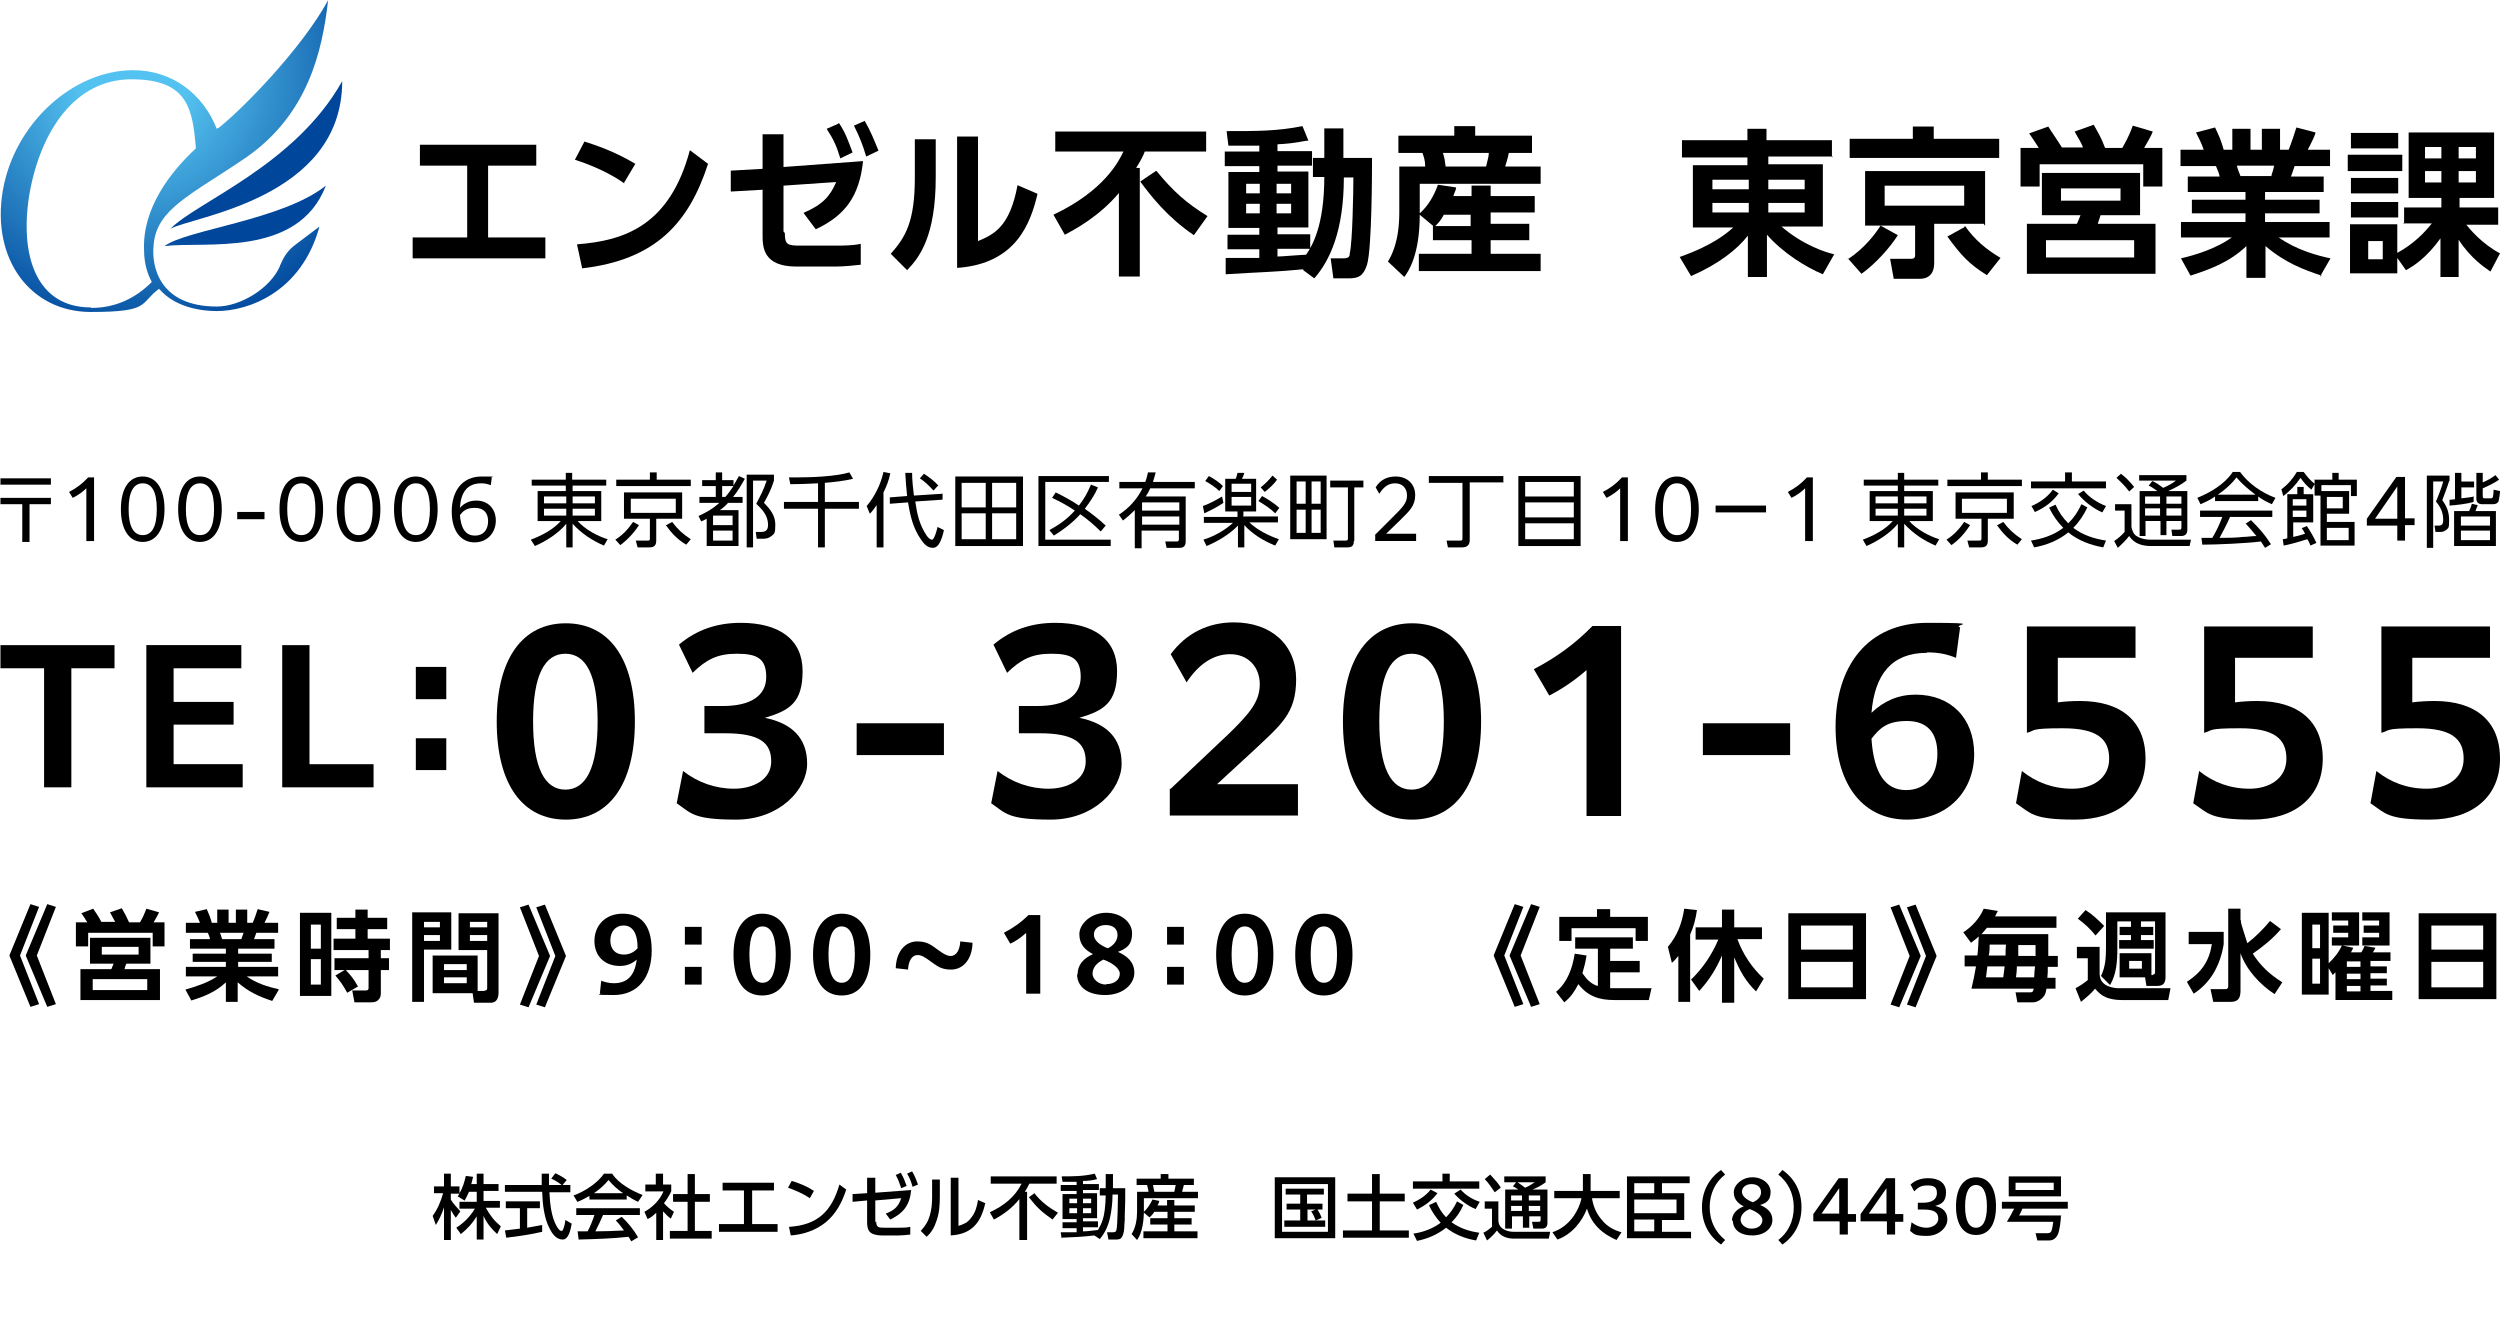<?xml version="1.0" encoding="UTF-8"?>
<svg xmlns="http://www.w3.org/2000/svg" width="194.1mm" height="103.1mm" xmlns:xlink="http://www.w3.org/1999/xlink" version="1.1" viewBox="0 0 550.1 292.1">
  <defs>
    <style>
      .cls-1 {
        fill: url(#_名称未設定グラデーション_3);
      }

      .cls-2 {
        fill: url(#_名称未設定グラデーション_2);
      }

      .cls-3 {
        fill: url(#_名称未設定グラデーション);
      }
    </style>
    <radialGradient id="_名称未設定グラデーション" data-name="名称未設定グラデーション" cx="29.5" cy="733.8" fx="29.5" fy="733.8" r="58.5" gradientTransform="translate(0 -716.9)" gradientUnits="userSpaceOnUse">
      <stop offset=".2" stop-color="#54c2f0"/>
      <stop offset=".5" stop-color="#3493cf"/>
      <stop offset="1" stop-color="#00469b"/>
    </radialGradient>
    <radialGradient id="_名称未設定グラデーション_2" data-name="名称未設定グラデーション 2" cx="29.5" cy="17.8" fx="29.5" fy="17.8" r="58.5" gradientTransform="translate(0 125.9) scale(1 -1)" gradientUnits="userSpaceOnUse">
      <stop offset=".2" stop-color="#54c2f0"/>
      <stop offset=".5" stop-color="#3493cf"/>
      <stop offset="1" stop-color="#00469b"/>
    </radialGradient>
    <radialGradient id="_名称未設定グラデーション_3" data-name="名称未設定グラデーション 3" cx="29.5" cy="17.8" fx="29.5" fy="17.8" r="58.5" gradientTransform="translate(0 125.9) scale(1 -1)" gradientUnits="userSpaceOnUse">
      <stop offset=".2" stop-color="#54c2f0"/>
      <stop offset=".5" stop-color="#3493cf"/>
      <stop offset="1" stop-color="#00469b"/>
    </radialGradient>
  </defs>
  <!-- Generator: Adobe Illustrator 28.7.9, SVG Export Plug-In . SVG Version: 1.2.0 Build 218)  -->
  <g>
    <g id="_レイヤー_1" data-name="レイヤー_1">
      <g>
        <path d="M11.2,105.2v1.4H.1v-1.4h11.1ZM11.2,109.5v1.4h-4.7v8.3h-1.6v-8.3H.1v-1.4s11.1,0,11.1,0Z"/>
        <path d="M19.1,107.3c-.9.9-1.9,1.6-3.1,2.2l-.8-1.3c1.7-.9,2.9-1.8,4.2-3.2h1.3v14h-1.7v-11.7Z"/>
        <path d="M26.6,112c0-4.7,1.9-7.2,4.8-7.2s4.8,2.6,4.8,7.2-1.9,7.2-4.8,7.2-4.8-2.6-4.8-7.2ZM34.5,112c0-3.9-1.1-5.7-3.1-5.7s-3.1,1.9-3.1,5.7,1.1,5.7,3.1,5.7,3.1-1.8,3.1-5.7Z"/>
        <path d="M39.2,112c0-4.7,1.9-7.2,4.8-7.2s4.8,2.6,4.8,7.2-1.9,7.2-4.8,7.2-4.8-2.6-4.8-7.2ZM47.1,112c0-3.9-1.1-5.7-3.1-5.7s-3.1,1.9-3.1,5.7,1.1,5.7,3.1,5.7,3.1-1.8,3.1-5.7Z"/>
        <path d="M52.2,112.6h6v1.6h-6v-1.6Z"/>
        <path d="M61.5,112c0-4.7,1.9-7.2,4.8-7.2s4.8,2.6,4.8,7.2-1.9,7.2-4.8,7.2-4.8-2.6-4.8-7.2ZM69.4,112c0-3.9-1.1-5.7-3.1-5.7s-3.1,1.9-3.1,5.7,1.1,5.7,3.1,5.7,3.1-1.8,3.1-5.7Z"/>
        <path d="M74.1,112c0-4.7,1.9-7.2,4.8-7.2s4.8,2.6,4.8,7.2-1.9,7.2-4.8,7.2-4.8-2.6-4.8-7.2ZM82,112c0-3.9-1.1-5.7-3.1-5.7s-3.1,1.9-3.1,5.7,1.1,5.7,3.1,5.7,3.1-1.8,3.1-5.7Z"/>
        <path d="M86.7,112c0-4.7,1.9-7.2,4.8-7.2s4.8,2.6,4.8,7.2-1.9,7.2-4.8,7.2-4.8-2.6-4.8-7.2ZM94.6,112c0-3.9-1.1-5.7-3.1-5.7s-3.1,1.9-3.1,5.7,1.1,5.7,3.1,5.7,3.1-1.8,3.1-5.7Z"/>
        <path d="M105.9,106.3c-3.1,0-4.5,2-4.7,5.4,1-1.1,2.2-1.6,3.6-1.6,2.6,0,4.3,1.8,4.3,4.4s-1.8,4.8-4.7,4.8-5-2.4-5-6.8,2.2-7.7,6.6-7.7,1.6.1,2.2.3l-.2,1.6c-.6-.2-1.2-.4-2-.4h0s0,0,0,0ZM101.2,113.2c.2,3.1,1.3,4.6,3.3,4.6s2.9-1.4,2.9-3.2-1-2.9-2.9-2.9-2.6.7-3.3,1.6h0Z"/>
        <path d="M133.5,106.8h-7.5v1.2h6.3v6.6h-5.2c1.6,1.8,4.3,3.3,6.6,4l-.8,1.4c-2.6-1.1-5-2.7-6.9-4.8v5.2h-1.4v-5.2c-1.7,2.1-4.4,3.8-6.9,4.9l-.9-1.4c2.4-.9,4.9-2.2,6.6-4.1h-5.1v-6.6h6.2v-1.2h-7.5v-1.3h7.5v-1.5h1.4v1.5h7.5v1.3h0s0,0,0,0ZM119.7,110.7h4.9v-1.5h-4.9v1.5ZM119.7,113.4h4.9v-1.5h-4.9v1.5ZM126,109.2v1.5h4.9v-1.5h-4.9ZM126,111.9v1.5h4.9v-1.5h-4.9Z"/>
        <path d="M136.5,119.9l-1.1-1.2c1.6-1,2.8-2.3,3.9-3.9l1.3.7c-1.1,1.7-2.5,3.2-4.1,4.4h0ZM152,106.9h-16.4v-1.4h7.4v-1.6h1.5v1.6h7.5v1.4ZM150.1,114.1h-5.7v4.8c0,1-.4,1.5-1.5,1.5h-2.6l-.4-1.5h2.5c.5,0,.6,0,.6-.5v-4.3h-5.7v-5.8h12.8v5.8h0ZM138.8,109.7v3.1h9.9v-3.1h-9.9ZM146.6,115.5l1.3-.7c1.2,1.6,2.4,2.7,4.1,3.8l-1,1.2c-1.9-1.1-3.2-2.5-4.5-4.3Z"/>
        <path d="M162.6,104.7l1.3.6c-.8,1.4-1.6,2.8-2.6,4h2.1v1.3h-3.2c-.6.7-1.1,1.1-1.8,1.6h4.1v7.9h-7v-6c-.4.2-.8.4-1.2.6l-.6-1.2c1.9-.9,3-1.5,4.6-2.9h-4.4v-1.3h3.6v-2.4h-3v-1.3h3v-1.7h1.4v1.7h2.5v1.2c.4-.7.8-1.4,1.2-2.1ZM156.9,113.4v2.1h4.3v-2.1h-4.3ZM156.9,116.7v2.2h4.3v-2.2h-4.3ZM158.9,106.9v2.4h.7c.8-.9,1.1-1.4,1.8-2.4h-2.5,0ZM170.3,105.7c-.5,1.7-1.3,3.3-2.2,4.9,1.4,1.4,2.5,2.8,2.5,4.8s-.2,2-1,2.6c-.5.4-1.1.5-1.8.5h-1.3l-.2-1.5h1.2c1.1,0,1.5-.5,1.5-1.6,0-2-1.3-3.4-2.6-4.6,1-1.9,1.6-3,2.3-5.1h-3v14.7h-1.4v-16h6s0,1.3,0,1.3Z"/>
        <path d="M181.5,110.4h7.5v1.5h-7.5v8.5h-1.5v-8.5h-7.5v-1.5h7.5v-4.1c-2,.1-4.1.2-6.1.2l-.3-1.5c.6,0,1.1,0,1.7,0,3.3,0,8.6-.2,11.6-1.1l.8,1.4c-2,.5-4.1.7-6.2.9,0,0,0,4.2,0,4.2h0Z"/>
        <path d="M194.4,120.4h-1.5v-9.3c-.5.7-.9,1.3-1.5,1.9l-.7-1.7c1.8-2.1,3.1-4.8,3.7-7.5l1.5.3c-.3,1.5-.8,2.8-1.5,4.2,0,0,0,12,0,12h0ZM207.4,108.5v1.4c0,0-6,.4-6,.4.4,2.8.9,5.1,2.5,7.5.3.4.7.9,1.2.9s1.1-2.3,1.2-2.8l1.4.7c-.2,1-.6,2.4-1.2,3.2-.3.4-.7.7-1.2.7-1.3,0-2-.9-2.7-1.9-1.7-2.5-2.3-5.1-2.8-8.1l-4,.3v-1.4c-.1,0,3.8-.3,3.8-.3-.2-1.7-.3-3.4-.4-5.1h1.5c0,1.7.2,3.3.4,5l6.2-.4h0s0,0,0,0ZM206.4,106.8l-1,1.1c-.9-1-1.9-2-3-2.7l.9-1c1.1.7,2.3,1.6,3.2,2.6h0Z"/>
        <path d="M225.1,104.8v15.3h-14.9v-15.3h14.9ZM211.6,106.2v5.4h5.3v-5.4h-5.3ZM211.6,112.9v5.7h5.3v-5.7h-5.3ZM218.3,106.2v5.4h5.3v-5.4h-5.3ZM218.3,112.9v5.7h5.3v-5.7h-5.3Z"/>
        <path d="M244,104.6v1.4h-14v12.7h14.4v1.4h-15.9v-15.4h15.4ZM240.1,106.6l1.5.6c-.8,1.8-1.7,3.1-2.9,4.7,1.8,1.3,3,2.2,4.6,3.7l-1.1,1.3c-1.4-1.4-2.9-2.7-4.5-3.8-1.7,1.9-3.7,3.4-5.8,4.7l-1-1.2c2.2-1.2,4-2.5,5.6-4.3-1.6-1.1-3.3-2-5-2.8l.8-1.2c1.8.9,3.5,1.8,5.1,2.9,1.1-1.4,1.9-2.8,2.6-4.5h0s0,0,0,0Z"/>
        <path d="M252.7,103.9h1.6c-.2.8-.4,1.4-.6,2.1h9.2v1.4h-9.8c-.3.7-.6,1.2-1,1.8h8.8v9.9c0,.9-.4,1.4-1.3,1.4h-2.9l-.3-1.4h2.6c.3,0,.4-.2.4-.5v-1.9h-8.2v3.9h-1.5v-8.4c-.9.9-1.6,1.5-2.6,2.3l-.9-1.3c2.2-1.4,4-3.4,5.2-5.8h-5.1v-1.4h5.7c.3-.7.4-1.3.6-2.1h0ZM251.3,110.5v1.8h8.2v-1.8h-8.2ZM251.3,113.6v1.8h8.2v-1.8h-8.2Z"/>
        <path d="M264.7,111.3c1.4-.5,2.9-1.3,4.2-2.1l.3,1.4c-1.3.9-2.7,1.6-4.2,2.3l-.3-1.5h0ZM273.8,113.6h7.4v1.3h-6.3c1.8,1.7,4.2,2.9,6.5,3.7l-.8,1.4c-2.5-1-5-2.5-6.8-4.5v4.9h-1.4v-4.8c-1.8,1.9-4.5,3.5-6.9,4.5l-.7-1.4c2.3-.7,4.8-2.1,6.5-3.7h-6.4v-1.3h7.4v-1.2h-2.7v-7.2h2.3c.2-.4.3-.9.4-1.3h1.5c-.1.4-.3.9-.5,1.3h3.1v7.2h-2.8v1.2h0ZM269.1,106.9l-.8,1.1c-.8-.8-2-1.6-3.1-2.2l.8-1.1c1.1.6,2.2,1.3,3.1,2.2ZM271,106.4v1.8h4.3v-1.8h-4.3ZM271,109.3v1.9h4.3v-1.9h-4.3ZM281.5,111.7l-.9,1.2c-1.1-1.1-2.4-1.9-3.7-2.7l.8-1.1c1.3.7,2.7,1.6,3.8,2.6h0ZM278.3,108.2l-.9-1c1-.8,1.8-1.6,2.6-2.6l1,.9c-.6.9-1.8,2-2.7,2.7h0Z"/>
        <path d="M291.9,104.6v14h-8v-14h8ZM285.3,105.9v4.9h2v-4.9h-2ZM285.3,112.1v5.1h2v-5.1h-2ZM288.6,105.9v4.9h2v-4.9h-2ZM288.6,112.1v5.1h2v-5.1h-2ZM297.9,119c0,1-.4,1.4-1.4,1.4h-2.9l-.2-1.5h2.6c.4,0,.6,0,.6-.5v-11.2h-3.9v-1.5h7.3v1.5h-2v11.8h0Z"/>
        <path d="M302.5,117.7l4.3-4.3c1.8-1.8,2.8-2.8,2.8-4.4s-1-2.7-2.6-2.7-2.6.9-3.5,2.3l-.8-1.4c1-1.7,2.6-2.4,4.4-2.4,2.6,0,4.3,1.7,4.3,4.1s-1.3,3.5-3.4,5.6l-3,2.9h6.6v1.6h-9v-1.3h0Z"/>
        <path d="M330.9,106.1h-7.5v12.7c0,1.1-.6,1.6-1.7,1.6h-3.1l-.3-1.5h3c.3,0,.5,0,.5-.4v-12.3h-7.4v-1.5h16.4v1.5h0Z"/>
        <path d="M347.8,104.7v15.4h-13.7v-15.4h13.7ZM346.3,109.2v-3.2h-10.7v3.2h10.7ZM335.6,113.8h10.7v-3.3h-10.7v3.3ZM335.6,118.6h10.7v-3.5h-10.7v3.5Z"/>
        <path d="M356.6,107.3c-.9.9-1.9,1.6-3.1,2.2l-.8-1.3c1.7-.9,2.9-1.8,4.2-3.2h1.3v14h-1.7v-11.7Z"/>
        <path d="M364.2,112c0-4.7,1.9-7.2,4.8-7.2s4.8,2.6,4.8,7.2-1.9,7.2-4.8,7.2-4.8-2.6-4.8-7.2ZM372.1,112c0-3.9-1.1-5.7-3.1-5.7s-3.1,1.9-3.1,5.7,1.1,5.7,3.1,5.7,3.1-1.8,3.1-5.7Z"/>
        <path d="M377.5,111.2h11.1v1.5h-11.1v-1.5Z"/>
        <path d="M397.3,107.3c-.9.9-1.9,1.6-3.1,2.2l-.8-1.3c1.7-.9,2.9-1.8,4.2-3.2h1.3v14h-1.7v-11.7Z"/>
        <path d="M426.5,106.8h-7.5v1.2h6.3v6.6h-5.2c1.6,1.8,4.3,3.3,6.6,4l-.8,1.4c-2.6-1.1-5-2.7-6.9-4.8v5.2h-1.4v-5.2c-1.7,2.1-4.4,3.8-6.9,4.9l-.8-1.4c2.4-.9,4.9-2.2,6.6-4.1h-5.1v-6.6h6.2v-1.2h-7.5v-1.3h7.5v-1.5h1.4v1.5h7.5v1.3ZM412.7,110.7h4.9v-1.5h-4.9v1.5ZM412.7,113.4h4.9v-1.5h-4.9v1.5ZM419,109.2v1.5h4.9v-1.5h-4.9ZM419,111.9v1.5h4.9v-1.5h-4.9Z"/>
        <path d="M429.4,119.9l-1.1-1.2c1.6-1,2.8-2.3,3.9-3.9l1.3.7c-1.1,1.7-2.4,3.2-4.1,4.4h0s0,0,0,0ZM444.9,106.9h-16.4v-1.4h7.4v-1.6h1.5v1.6h7.5v1.4ZM443.1,114.1h-5.7v4.8c0,1-.4,1.5-1.5,1.5h-2.6l-.4-1.5h2.5c.5,0,.6,0,.6-.5v-4.3h-5.7v-5.8h12.8s0,5.8,0,5.8h0ZM431.7,109.7v3.1h9.9v-3.1h-9.9ZM439.5,115.5l1.3-.7c1.2,1.6,2.4,2.7,4.1,3.8l-1,1.2c-1.9-1.1-3.2-2.5-4.5-4.3h0Z"/>
        <path d="M455.9,103.9v2h7.5v1.5h-16.5v-1.5h7.5v-2h1.5ZM451,111.6l1.3-.6c.7,1.6,1.6,2.9,2.8,4.1,1.3-1.3,2.1-2.5,2.9-4.2l1.3.7c-.8,1.7-1.8,3.2-3.1,4.5,2.1,1.6,4.6,2.4,7.2,2.8l-.6,1.5c-2.8-.5-5.5-1.5-7.7-3.3-2.2,1.8-4.8,2.8-7.5,3.3l-.7-1.5c2.6-.4,5-1.2,7.1-2.8-1.3-1.3-2.3-2.8-3.1-4.4h0ZM447.8,112.7l-.8-1.4c1.7-.7,3.6-2,4.7-3.6l1.3.8c-1.4,1.9-3,3.1-5.2,4.1ZM457.2,108.7l1.3-.8c1.2,1.5,3.1,2.7,4.9,3.4l-.8,1.4c-1.9-.8-4-2.4-5.3-4Z"/>
        <path d="M469,110.9v5c.2.9.5,1.7,1.3,2.1.8.5,1.9.7,2.8.7h9l-.3,1.4h-8.5c-1.9,0-3.7-.5-4.8-2.2-.7.9-1.7,1.9-2.5,2.6l-.8-1.5c.9-.6,1.6-1.2,2.3-2v-4.7h-2.1v-1.4h3.5ZM469.6,107.1l-1.1,1c-.8-1.1-1.8-2.1-2.8-3l1-.9c1.2.9,2,1.8,2.9,2.9h0ZM481.3,108v8.5c0,.9-.4,1.4-1.4,1.4h-1.9l-.2-1.4h1.7c.4,0,.5-.1.5-.5v-1.4h-3.3v3.1h-1.3v-3.1h-3.3v3.3h-1.3v-9.9h3.9c-.6-.4-1.2-.9-1.9-1.2l.8-1c.9.4,1.6.9,2.4,1.5,1.1-.5,1.9-.9,2.8-1.6h-8.1v-1.2h10.4v1.2c-1.3,1-2.5,1.6-4,2.3h4.4ZM472,109.2v1.6h3.3v-1.6h-3.3ZM472,111.8v1.6h3.3v-1.6h-3.3ZM476.7,109.2v1.6h3.3v-1.6h-3.3ZM476.7,111.8v1.6h3.3v-1.6h-3.3Z"/>
        <path d="M496.8,110.2h-9.4v-1c-1,.7-2,1.2-3.2,1.7l-.7-1.4c2.9-1.2,6-3,7.8-5.7h1.6c1.9,2.6,4.8,4.6,7.8,5.7l-.8,1.4c-1.1-.5-2.1-1-3-1.7v1h0ZM494.1,115.2l1.2-.8c1.8,1.8,3,3.1,4.4,5.3l-1.3.8c-.3-.5-.6-.9-.9-1.4-3.1.4-9.8.7-12.9.7l-.2-1.5h2.4c.9-1.5,1.6-3,2.2-4.6h-4.9v-1.4h15.9v1.4h-9.3c-.7,1.6-1.5,3.1-2.3,4.6,1.7,0,3.4,0,5.1-.2,1,0,2-.2,3-.2-.8-1-1.6-1.9-2.4-2.8ZM492.1,105c-1.1,1.5-2.6,2.8-4.1,3.8h8.3c-1.6-1.2-2.9-2.3-4.2-3.8h0Z"/>
        <path d="M509.4,105.5h3.8v-1.5h1.4v1.5h4v3.6h-1.3v-2.4h-6.5v1.3h6.1v5h-4.9v1.8h6.1v5.2h-7.5v-11h-1.3v-2.5l-.7,1.2c-.9-.7-1.7-1.6-2.4-2.6-1,1.5-2.3,2.9-3.8,4l-.4-1.5c1.4-1,2.5-2.3,3.4-3.8h1.5c.8,1.1,1.4,1.8,2.4,2.6v-1h0ZM506.4,116.2l1.2-.5c.7,1,1.6,2.6,2.1,3.7l-1.3.6c-.2-.5-.4-1-.7-1.4-1.6.5-3.6,1.1-5.2,1.4l-.2-1.4c.3,0,.6-.1,1-.2v-9.7h2.2v-1.6h1.4v1.6h2.1v6.2h-4.4v3.2c.9-.2,1.7-.4,2.6-.7-.2-.4-.4-.8-.7-1.2ZM504.5,109.8v1.4h3v-1.4h-3ZM504.5,112.3v1.4h3v-1.4h-3ZM512,109.3v2.5h3.5v-2.5h-3.5ZM512,116.1v2.7h4.8v-2.7h-4.8Z"/>
        <path d="M527.5,115.6h-6.7v-1.5l6.5-9.2h1.9v9.1h2.1v1.5h-2.1v3.4h-1.7s0-3.4,0-3.4ZM527.5,114.1v-7.1l-4.9,7.1h4.9Z"/>
        <path d="M538.9,105.8c-.4,1.4-1,2.8-1.5,4.2,1,1.4,1.5,2.6,1.5,4.4s-.1,1.7-.7,2.2c-.4.3-.8.4-1.2.4h-1.1l-.2-1.4h1c.8,0,.9-.6.9-1.3,0-1.6-.6-2.8-1.6-4,.5-1.1,1.3-3.2,1.6-4.4h-2.2v14.6h-1.4v-15.9h5v1.2h0ZM544.3,109.1v1.3c-1.3.4-3.8.7-5.3.8v-1.3c.3,0,.7,0,1.2-.1v-5.8h1.4v1.9h2.8v1.3h-2.8v2.4c.9-.1,1.9-.2,2.8-.4ZM549.2,120.1h-9.2v-7.7h3.3c.2-.4.5-1.1.6-1.6l1.3.3c-.1.3-.4,1-.5,1.3h4.5v7.7h0ZM541.5,113.6v2h6.4v-2h-6.4ZM541.5,116.7v2.1h6.4v-2.1h-6.4ZM546.3,103.9v2.2c1-.4,2-1,2.8-1.6l.8,1c-.8.6-2.6,1.5-3.6,1.9v1.7c0,.5.2.5.5.5h1.2c.6,0,.6-.2.7-1.9l1.4.3c0,.5-.2,1.8-.3,2.2-.2.5-.7.7-1.2.7h-2.4c-.8,0-1.3-.4-1.3-1.2v-5.7s1.4,0,1.4,0h0Z"/>
      </g>
      <g id="_レイヤー_1-2">
        <g>
          <g>
            <path d="M403.5,34.4h-14.4v1.7h12v13.7h-9.1c4.6,4,9.7,5.7,11.6,6.1l-2.5,4.4c-3.6-1.5-8.7-4.6-12.3-8.7v9.3h-4.2v-9.1c-2.3,3-6.5,6.3-12.5,8.9l-2.5-4.2c7.6-2.7,10.4-5.3,11.8-6.5h-8.9v-13.7h12v-1.7h-14.4v-3.8h14.4v-2.5h4.2v2.5h14.4v3.8l.2-.2h0ZM376.8,41.6h8v-2.1h-8v2.1ZM376.8,46.7h8v-2.1h-8v2.1ZM389.1,39.5v2.1h8v-2.1h-8ZM389.1,44.6v2.1h8v-2.1h-8Z"/>
            <path d="M406.6,57c3.8-2.5,6.1-5.7,7.2-7.4l3.8,2.1c-1.7,2.7-4.9,6.3-8,8.5l-3-3.4v.2h0ZM440,34.7h-33v-4.2h13.9v-2.7h4.6v2.7h14.4v4.2ZM436.6,49.2h-11v8.5c0,.8,0,3.6-3.2,3.6h-5.7l-.8-4.4h4.4c.6,0,1.1,0,1.1-.8v-6.5h-11v-12h26.4v12l-.2-.2h0ZM432.2,40.8h-17.5v4.4h17.5v-4.4ZM432.4,49.7c2.1,3,4.6,5.1,7.8,7l-3,3.8c-4-2.5-5.7-4.4-8.7-8.5l3.8-2.1v-.2Z"/>
            <path d="M458.4,32.5c-.6-1.5-1.1-2.1-1.9-3.6l4.2-1.5c1.3,2.3,1.7,3,2.5,5.1h3.8c.4-.8,1.3-2.1,2.3-4.9l4.4,1.3c-.4,1.1-1.3,2.5-1.9,3.6h4v8.5h-4.2v-4.9h-22.8v4.9h-4.2v-8.5h4c-.2-.4-1.1-1.7-2.1-3.2l4.2-1.5c.8,1.3,1.7,2.5,3,4.6h5.1s-.4,0-.4,0ZM470.9,47.3h-8.7c0,.2-.6,1.7-.6,1.9h12.7v11h-28.3v-11h11c.4-.8.6-1.5.8-1.9h-8.5v-9.3h21.6v9.3h0ZM469.6,52.8h-19.4v3.8h19.4v-3.8ZM466.6,41.4h-13.1v2.7h13.1v-2.7Z"/>
            <path d="M510.8,60.6c-3.8-1.3-7.8-2.7-12.3-6.5v7h-4.2v-7c-3.8,3.6-8,5.1-12.3,6.5l-2.1-3.8c3.4-.8,7.6-2.1,11.2-4.6h-11.2v-3.4h14.2v-1.9h-11.8v-3h11.8v-1.7h-12.7v-3.4h7c0-.4-.6-1.9-.8-2.3h-7.8v-3.6h5.1c-.2-.6-.6-1.7-1.7-3.8l4.2-1.1c.8,1.7,1.3,2.7,1.9,4.9h1.9v-4.6h4v4.6h2.5v-4.6h4v4.6h1.9c.6-1.5,1.3-3.6,1.7-4.9l4.2,1.1c0,.4-.8,2.1-1.7,3.8h4.9v3.6h-7.8c-.4,1.3-.6,1.7-.8,2.3h7.2v3.4h-12.9v1.7h12v3h-12v1.9h14.2v3.4h-11.2c3.8,2.7,8.5,4,11.4,4.6l-2.3,4,.4-.2h0ZM499.8,38.7c0-.4.4-1.1.6-2.3h-8.2c0,.2.6,1.9.8,2.3h6.8,0Z"/>
            <path d="M528.6,34v3.6h-12v-3.6h12ZM529,49.4v-3.8h8.2v-2.1h-7.2v-14.4h18.8v14.4h-7.6v2.1h8.5v3.8h-7c.6.8,3.4,4.2,7.4,6.3l-2.1,4c-1.1-.8-4.2-2.7-7-7v8.2h-4v-8.5c-3,4.2-5.9,6.1-7.6,7l-1.9-2.7v3.4h-10.4v-10.8h10.4v6.3c3.8-2.1,6.1-4.6,7.6-6.5h-6.3l.2.2h0ZM527.7,29.2v3.4h-10.4v-3.4s10.4,0,10.4,0ZM527.7,39.1v3.4h-10.4v-3.4h10.4ZM527.7,44.4v3.4h-10.4v-3.4h10.4ZM524.3,53h-3.2v4h3.2v-4ZM537.2,32.3h-3.6v2.5h3.6v-2.5ZM537.2,37.6h-3.6v2.5h3.6v-2.5ZM544.8,32.3h-3.8v2.5h3.8v-2.5ZM544.8,37.6h-3.8v2.5h3.8v-2.5Z"/>
          </g>
          <g>
            <path d="M107.7,52.2h12.3v4.6h-29.2v-4.6h12v-15.8h-10.4v-4.6h25.6v4.6h-10.6v15.8h.2Z"/>
            <path d="M137.5,40.4c-1.5-1.1-5.1-3.4-11-5.3l2.1-4c2.5.8,6.5,2.1,11.2,4.9l-2.5,4.2.2.2h0ZM127.1,53.7c10.4-.8,20.3-4.2,24.7-20.7l4,3c-4.2,12.9-11.4,21.1-27.7,23l-1.1-5.1s0-.2,0-.2Z"/>
            <path d="M172.7,51.3c0,2.5.6,2.7,3.4,2.7h7.6c1.7,0,4,0,5.7-.4v4.6c-1.7.2-3.8.4-5.5.4h-8.7c-7.2,0-7.4-4.2-7.4-6.8v-10.1l-7,.4v-4.6l7-.4v-7.6h4.6v7.2l17.5-1.3c-.8,7.8-4,12-10.4,15l-2.7-3.6c4.4-1.9,5.9-3.8,7.2-6.8l-11.6.8v10.1l.2.2h0ZM184.6,27c1.5,2.3,1.9,3.6,3,6.5l-2.7,1.3c-.8-2.7-1.5-4.2-3-6.5l2.5-1.1s.2-.2.2-.2ZM190.3,26.6c1.3,2.3,1.9,3.8,3,6.5l-2.7,1.3c-.8-2.7-1.5-4.4-2.7-6.8,0,0,2.5-1.1,2.5-1.1h0Z"/>
            <path d="M205.9,38.9c0,13.1-3.6,17.7-6.3,20.5l-3.6-3.6c3.2-3.6,5.3-7,5.3-16.7v-8.5h4.6v8.2ZM215.2,53c3.6-1.5,7-3.2,8.7-12.3l4.4,1.9c-1.5,6.3-4.6,15.4-17.7,16.3v-28.9h4.6v23.2s0-.2,0-.2Z"/>
            <path d="M246.3,42.3c-4.4,5.3-9.9,8.2-12,9.3l-2.5-4.4c11.2-5.3,14.4-11.8,15.4-13.9h-15v-4.4h33.2v4.4h-13.5c-.4,1.1-1.1,2.3-1.9,3.6h.8v23.9h-4.6v-18.8l.2.4ZM254.5,37.6c3.6,4.4,6.5,7,11.2,9.9l-3,4.2c-5.9-4-9.5-8.7-11.8-11.8l3.4-2.3h.2Z"/>
            <path d="M286.8,59.2c-6.1.6-9.1.6-17.1,1.1v-3.6h7.4v-1.9h-7v-3.2h7v-1.5h-6.8v-12.3h6.8v-1.3h-7.6v-3.2h7.6v-1.3h-6.8l-.4-3.2c6.8,0,11.2,0,16.7-1.1l1.3,3.2c-1.1,0-2.5.6-6.8.8v1.5h7.6v3.2h-7.6v1.3h6.8v12.3h-6.8v1.5h7.2v3.2h-7.2v1.7c.8,0,5.5-.4,6.3-.4,1.3-1.9,4-6.3,4-17.1h-2.5v-4.2h2.5v-6.5h4.2v6.5h6.3c0,2.1,0,19.9-1.1,23.5-.8,2.5-1.9,3-4,3h-3.4l-.6-4.4h2.7c1.3,0,1.5-.4,1.5-1.1.6-2.3.8-13.7.8-16.7h-2.1c0,11.6-3,18.2-6.5,22.2l-2.3-1.7-.2-.2h0ZM274.2,40.4v2.1h3v-2.1h-3ZM274.2,44.8v2.1h3v-2.1h-3ZM280.9,40.4v2.1h3.2v-2.1h-3.2ZM280.9,44.8v2.1h3.2v-2.1h-3.2Z"/>
            <path d="M315.4,49.7l-3-2.5c0,8.9-2.5,12.5-3.4,13.7l-3.6-3.4c.8-1.3,2.5-4.4,2.5-10.8v-10.1h5.7c0-1.1-.2-1.9-.6-3h-5.3v-3.8h12.3v-2.1h4.6v2.1h12.5v3.8h-5.1c-.2,1.1-.6,2.3-.8,3h7.8v3.8h-26.6v6.5c1.9-1.7,3.2-4,4-6.3l4,.6c0,.6-.4,1.1-.6,1.9h4v-2.3h4.2v2.3h9.7v3.6h-9.7v2.5h8.5v3.6h-8.5v3h11v3.8h-26.8v-3.8h11.6v-3h-8.5v-3.6h0v.4s0,0,0,0ZM323.6,49.7v-2.5h-5.9c-.8,1.5-1.3,1.9-1.9,2.5h8-.2ZM317.5,33.6c.4,1.3.4,1.5.6,3h8.9c.4-1.7.6-2.3.6-3h-10.1Z"/>
          </g>
          <g>
            <path class="cls-3" d="M61.6,58.5c-2.1,4.9-8.7,8.9-13.9,8.9-12.7,0-14.4-8.9-13.9-13.5.6-8,8.2-11,20.5-19.4C67.7,25.1,70.9,11.4,72.2,0c-5.9,10.8-19,24.1-24.1,28.1,0,0-.2,0-.4.2-3-7.6-9.7-12.9-18.4-12.9-13.3,0-26.2,11.8-28.7,26.6-2.5,15,6.1,26.6,19.4,26.6s10.6-1.9,15-5.1c3.6,4.2,9.5,4.9,12.7,4.9,6.8,0,18.6-4,22.6-18.6l-5.3,4c-1.5,1.1-2.5,2.5-3.2,4.2l-.2.4h0ZM20,67.6c-12,0-15.8-11.4-13.5-25.1,2.5-13.9,10.1-25.1,22.4-25.1s13.5,6.3,14.2,15.2c-5.5,5.1-11.8,13.1-11.4,22.4,0,3,.8,5.3,1.7,7-3.6,3.6-8,5.7-13.3,5.7h0Z"/>
            <path class="cls-2" d="M37.5,50.3c4.6-2.7,37.8-6.5,37.8-32.5-10.4,18.6-32.1,26.6-37.8,32.5Z"/>
            <path class="cls-1" d="M71.7,40.8c-9.5,7.6-30.8,9.7-35.5,13.3,8.7-1.1,29.4,2.7,35.5-13.3Z"/>
          </g>
        </g>
      </g>
      <g id="_レイヤー_1-2" data-name="_レイヤー_1">
        <g>
          <g>
            <path d="M9.6,147H.1v-5.1h25.1v5.1h-9.5v26.2h-6s0-26.2,0-26.2h0Z"/>
            <path d="M32.2,141.9h20.9v5.1h-14.9v7.4h13.2v5h-13.2v8.7h15.2v5.1h-21.2v-31.3s0,0,0,0Z"/>
            <path d="M62.1,141.9h6v26.2h14.1v5.1h-20.1s0-31.3,0-31.3Z"/>
            <path d="M91.5,146.7h6.7v7.1h-6.7v-7.1ZM91.5,162.4h6.7v7h-6.7v-7Z"/>
            <path d="M109.3,158.7c0-14,5.8-21.6,15.2-21.6s15.2,7.6,15.2,21.6-5.8,21.6-15.2,21.6-15.2-7.6-15.2-21.6ZM131.5,158.7c0-10.3-2.6-14.9-7.1-14.9s-7.1,4.6-7.1,14.9,2.6,15,7.1,15,7.1-4.7,7.1-15h0Z"/>
            <path d="M150.3,169.6c3.2,2.5,7.1,3.9,11.2,3.9s8.2-1.9,8.2-6-2.5-6.2-10.2-6.2h-4.5v-6h4.1c6,0,9.5-2.2,9.5-6.4s-2.2-5.1-6.5-5.1-6.7,1.3-9.7,4.2l-3-6.2c3.9-3.3,8.4-4.8,13.6-4.8,8.4,0,13.6,3.6,13.6,10.6s-2.9,8.7-8.3,10.3c5.9,1.2,9.3,4.4,9.3,10.1s-6.1,12.3-15.6,12.3-9.9-1.4-13.1-3.6l1.4-7.1h0,0Z"/>
            <path d="M188.5,159.1h19.2v7h-19.2v-7Z"/>
            <path d="M219.5,169.6c3.2,2.5,7.1,3.9,11.2,3.9s8.2-1.9,8.2-6-2.5-6.2-10.2-6.2h-4.5v-6h4.1c6,0,9.5-2.2,9.5-6.4s-2.2-5.1-6.5-5.1-6.7,1.3-9.7,4.2l-3-6.2c3.9-3.3,8.4-4.8,13.6-4.8,8.4,0,13.6,3.6,13.6,10.6s-2.9,8.7-8.3,10.3c5.9,1.2,9.3,4.4,9.3,10.1s-6.1,12.3-15.6,12.3-9.9-1.4-13.1-3.6l1.4-7.1h0Z"/>
            <path d="M257.5,173.6l13-12.3c4.5-4.4,6.7-7,6.7-10.8s-2.6-6.6-6.5-6.6-7.1,2.4-9.6,6.2l-3.5-6.2c3.4-4.6,8.2-7,13.9-7,8.2,0,13.7,4.9,13.7,12.5s-3.3,10-9.9,16.2l-7.5,6.9h17.8v6.9h-28.2v-6h0Z"/>
            <path d="M295.5,158.7c0-14,5.8-21.6,15.2-21.6s15.2,7.6,15.2,21.6-5.8,21.6-15.2,21.6-15.2-7.6-15.2-21.6ZM317.7,158.7c0-10.3-2.6-14.9-7.1-14.9s-7.1,4.6-7.1,14.9,2.6,15,7.1,15,7.1-4.7,7.1-15h0Z"/>
            <path d="M349.1,147.4c-2.4,2.1-5.1,4-8.2,5.6l-3.4-5.8c5-2.6,9.2-5.7,12.9-9.5h6.3v41.8h-7.6v-32.1h0Z"/>
            <path d="M374.7,159.1h19.2v7h-19.2v-7Z"/>
            <path d="M424,143.6c-7.8,0-11.5,4.8-12.2,13.2,2.7-2.6,5.9-4,9.7-4,7.8,0,12.9,5.2,12.9,13.1s-5.6,14.4-14.8,14.4-15.7-7.1-15.7-20.4,7-22.9,20.2-22.9,5.3.4,7.2,1l-.9,6.7c-2-.8-3.8-1.2-6.4-1.2h0s0,0,0,0ZM411.8,162.5c.5,7.7,3.1,11.3,7.6,11.3s6.9-3.3,6.9-8-2.3-7.2-6.7-7.2-6,1.6-7.8,3.9Z"/>
            <path d="M444.9,169.6c3.1,2.5,6.8,3.9,11.1,3.9s8.1-2.2,8.1-6.6-2.7-6.7-10.2-6.7-5.9.5-7.9,1v-23.4h23.9v6.9h-17.1v9.8c1.5-.2,3.2-.3,4.9-.3,8.9,0,14.4,4.3,14.4,12.7s-6.1,13.4-15.5,13.4-9.7-1.4-13-3.6l1.3-7.1h0Z"/>
            <path d="M483.9,169.6c3.1,2.5,6.8,3.9,11.1,3.9s8.1-2.2,8.1-6.6-2.7-6.7-10.2-6.7-5.9.5-7.9,1v-23.4h23.9v6.9h-17.1v9.8c1.5-.2,3.2-.3,4.9-.3,8.9,0,14.4,4.3,14.4,12.7s-6.1,13.4-15.5,13.4-9.7-1.4-13-3.6l1.3-7.1h0Z"/>
            <path d="M522.9,169.6c3.1,2.5,6.8,3.9,11.1,3.9s8.1-2.2,8.1-6.6-2.7-6.7-10.2-6.7-5.9.5-7.9,1v-23.4h23.9v6.9h-17.1v9.8c1.5-.2,3.2-.3,4.9-.3,8.9,0,14.4,4.3,14.4,12.7s-6.1,13.4-15.5,13.4-9.7-1.4-13-3.6l1.3-7.1h0s0,0,0,0Z"/>
          </g>
          <g>
            <path d="M2.1,210.4v-.3l4.6-11.2,1.9.6-4.2,10.7,4.2,10.7-1.9.6-4.6-11.2h0ZM5.7,210.4v-.3l4.7-11.2,1.9.6-4.2,10.7,4.2,10.7-1.9.6-4.7-11.2h0Z"/>
            <path d="M25.4,202.9c-.4-.7-.8-1.5-1.2-2.2l2.6-.9c.7,1.2,1,1.8,1.6,3.1h2.4c.6-1,1-1.9,1.4-3l2.8.8c-.3.7-.8,1.5-1.2,2.2h2.4v5.3h-2.6v-3h-14.2v3h-2.7v-5.3h2.5c-.4-.7-.8-1.3-1.3-2l2.6-1c.7,1,1.3,1.9,1.8,2.9,0,0,3.1,0,3.1,0h0ZM33.1,212h-5.3c-.2.4-.3.8-.4,1.2h7.8v6.8h-17.5v-6.8h6.8c.2-.4.3-.8.5-1.2h-5.2v-5.7h13.3s0,5.7,0,5.7ZM20.4,215.4v2.4h12v-2.4h-12ZM22.4,208.3v1.7h8.1v-1.7h-8.1Z"/>
            <path d="M61.3,217.8l-1.4,2.4c-3-1-5.2-2-7.6-4.1v4.3h-2.6v-4.3c-2.2,2.1-4.7,3.1-7.6,4l-1.3-2.4c2.4-.7,4.9-1.5,7-2.9h-6.9v-2.1h8.8v-1.1h-7.3v-1.8h7.3v-1.1h-7.9v-2.1h4.4c0-.3-.3-1.1-.5-1.4h-4.8v-2.2h3.1c-.3-.8-.7-1.6-1.1-2.4l2.6-.6c.5,1.1.8,1.9,1.1,3h1.2v-2.9h2.5v2.9h1.6v-2.9h2.5v2.9h1.2c.4-.8.8-2.1,1.1-3l2.6.6c-.3.8-.7,1.6-1.1,2.4h3v2.2h-4.8c-.2.5-.3.9-.5,1.4h4.5v2.1h-8v1.1h7.4v1.8h-7.4v1.1h8.8v2.1h-6.9c2.1,1.5,4.6,2.3,7,2.8h0s0,0,0,0ZM48.4,205.2c.3.7.3,1,.5,1.4h4.2c.2-.5.3-.9.5-1.4h-5.1Z"/>
            <path d="M72.9,200.8v18.3h-6.9v-18.3h6.9ZM68.4,203.4v5.3h2.2v-5.3h-2.2ZM68.4,211v5.6h2.2v-5.6s-2.2,0-2.2,0ZM83.8,218.2c0,.7,0,1.2-.5,1.7-.4.5-1,.6-1.6.6h-3.7l-.5-2.6h3c.4,0,.6-.2.6-.5v-4h-7.5v-2.6h7.5v-1.8h-7.7v-2.5h4.8v-2.1h-4.1v-2.5h4.1v-1.8h2.7v1.8h4.3v2.5h-4.3v2.1h4.9v2.5h-2v1.8h1.8v2.6h-1.8v5h0s0,0,0,0ZM78.8,217l-2.4,1.4c-1-1.8-1.3-2.2-2.6-3.8l2.2-1.3c1.3,1.4,1.8,2,2.7,3.6Z"/>
            <path d="M99.3,200.8v8.1h-6v11.5h-2.6v-19.7h8.6ZM93.3,202.8v1.2h3.5v-1.2h-3.5ZM93.3,205.7v1.3h3.5v-1.3h-3.5ZM106.7,217.9c.4,0,.5-.2.5-.6v-8.3h-6.3v-8.1h8.8v17.5c0,1.1-.4,2.2-1.7,2.2h-3.7l-.3-2.1h-8.8v-8.3h9.9v7.8s1.5,0,1.5,0ZM97.7,212.1v1.3h5v-1.3h-5ZM97.7,215v1.3h5v-1.3h-5ZM103.4,202.8v1.2h3.8v-1.2h-3.8ZM103.4,205.7v1.3h3.8v-1.3h-3.8Z"/>
            <path d="M121,210.1v.3l-4.7,11.2-1.9-.6,4.2-10.7-4.2-10.7,1.9-.6,4.7,11.2h0ZM124.5,210.1v.3l-4.6,11.2-1.9-.6,4.2-10.7-4.2-10.7,1.9-.6,4.6,11.2h0Z"/>
            <path d="M132.4,215.8c.9.3,1.7.5,2.7.5,3,0,4.6-1.8,5-5.2-1,.9-2.2,1.4-3.7,1.4-3.3,0-5.6-2.1-5.6-5.5s2.4-6,6.2-6,6.4,2.2,6.4,8.1-3,9.8-8.4,9.8-2.2-.2-3-.4l.3-2.8h0ZM137.2,210c1.3,0,2.3-.5,3.1-1.4,0-3.6-1.3-5-3.1-5s-2.9,1.4-2.9,3.3,1.1,3.1,3,3.1h0Z"/>
            <path d="M150.7,203.9h3.7v3.9h-3.7v-3.9ZM150.7,212.7h3.7v3.9h-3.7s0-3.9,0-3.9Z"/>
            <path d="M161.4,210c0-5.8,2.4-9,6.3-9s6.3,3.1,6.3,9-2.4,9-6.3,9-6.3-3.1-6.3-9ZM170.7,210c0-4.3-1.1-6.2-2.9-6.2s-2.9,1.9-2.9,6.2,1.1,6.2,2.9,6.2,2.9-1.9,2.9-6.2Z"/>
            <path d="M178.9,210c0-5.8,2.4-9,6.3-9s6.3,3.1,6.3,9-2.4,9-6.3,9-6.3-3.1-6.3-9ZM188.1,210c0-4.3-1.1-6.2-2.9-6.2s-2.9,1.9-2.9,6.2,1.1,6.2,2.9,6.2,2.9-1.9,2.9-6.2Z"/>
            <path d="M197.1,213c.1-3.9,2.3-5.9,4.7-5.9s3.2.9,4.8,2c1.1.8,1.8,1.2,2.6,1.2,1.3,0,2-1.4,2.1-3.2l2.7.3c-.1,3.9-2.3,5.9-4.7,5.9s-3.2-.9-4.8-2c-1.1-.8-1.8-1.2-2.6-1.2-1.3,0-2,1.4-2.1,3.2,0,0-2.7-.3-2.7-.3h0Z"/>
            <path d="M225.7,205.3c-1,.9-2.1,1.7-3.4,2.3l-1.4-2.4c2.1-1.1,3.8-2.3,5.4-3.9h2.6v17.3h-3.1s0-13.3,0-13.3h0Z"/>
            <path d="M237.1,214.4c0-2.1,1.3-3.6,3.4-4.5-1.7-.9-3-2.1-3-4.4s2.6-4.7,5.9-4.7,5.7,2.1,5.7,4.5-1,3.3-3.1,4.1c1.9.9,3.6,2.1,3.6,4.6s-2.5,4.9-6.4,4.9-6.2-1.8-6.2-4.6h0s0,0,0,0ZM243.4,216.5c2,0,3-1.1,3-2.3s-1.7-2.4-3.6-3.1c-1.7.8-2.4,2-2.4,3.1s1.2,2.4,3,2.4ZM243.8,208.6c1.6-.8,2.1-2,2.1-2.9,0-1.5-1.1-2.2-2.6-2.2s-2.6.8-2.6,2.1,1.3,2.3,3,3Z"/>
            <path d="M256.8,203.9h3.7v3.9h-3.7v-3.9ZM256.8,212.7h3.7v3.9h-3.7s0-3.9,0-3.9Z"/>
            <path d="M267.6,210c0-5.8,2.4-9,6.3-9s6.3,3.1,6.3,9-2.4,9-6.3,9-6.3-3.1-6.3-9ZM276.8,210c0-4.3-1.1-6.2-2.9-6.2s-2.9,1.9-2.9,6.2,1.1,6.2,2.9,6.2,2.9-1.9,2.9-6.2Z"/>
            <path d="M285,210c0-5.8,2.4-9,6.3-9s6.3,3.1,6.3,9-2.4,9-6.3,9-6.3-3.1-6.3-9ZM294.2,210c0-4.3-1.1-6.2-2.9-6.2s-2.9,1.9-2.9,6.2,1.1,6.2,2.9,6.2,2.9-1.9,2.9-6.2Z"/>
            <path d="M328.7,210.4v-.3l4.6-11.2,1.9.6-4.2,10.7,4.2,10.7-1.9.6-4.6-11.2h0ZM332.2,210.4v-.3l4.7-11.2,1.9.6-4.2,10.7,4.2,10.7-1.9.6-4.7-11.2h0Z"/>
            <path d="M351.6,216.8v-8.1h-5v-2.5h12.7v2.5h-5v2.7h6.5v2.5h-6.5v3.5c.3,0,.6,0,.9,0h8.2l-.6,2.6h-7.6c-3.3,0-5.8-.8-7.9-3.5-.9,1.7-1.6,2.8-3.1,4l-1.8-2.3c2.5-2.1,3.6-5.2,4.1-8.4l2.6.4c-.2,1.4-.5,2.5-.9,3.9.9,1.3,1.8,2.3,3.3,2.8h0ZM354.3,200v1.7h8.3v5.3h-2.7v-2.8h-14.1v2.8h-2.7v-5.3h8.3v-1.7h2.8Z"/>
            <path d="M367.9,211.9l-.9-3.6c2.1-2.5,3.1-5.2,3.6-8.4l2.8.3c-.3,2-.7,3.6-1.5,5.4v14.8h-2.6v-10.1c-.5.6-.8,1-1.4,1.5h0ZM373.1,206.6v-2.6h5.8v-3.9h2.7v3.9h6.1v2.6h-5.4c1.2,3.3,3.2,6.3,5.8,8.7l-1.7,2.8c-2.3-2.2-3.6-4.6-4.8-7.5v10h-2.7v-10.4c-1.3,3-2.8,5.4-5,7.8l-1.8-2.5c2.6-2.5,4.6-5.5,6-8.8h-5Z"/>
            <path d="M410.6,200.9v18.9h-17.1v-18.9h17.1ZM407.7,208.9v-5.3h-11.4v5.3h11.4ZM396.3,217.2h11.4v-5.6h-11.4s0,5.6,0,5.6Z"/>
            <path d="M422.6,210.1v.3l-4.7,11.2-1.9-.6,4.2-10.7-4.2-10.7,1.9-.6,4.7,11.2h0ZM426.1,210.1v.3l-4.6,11.2-1.9-.6,4.2-10.7-4.2-10.7,1.9-.6,4.6,11.2h0Z"/>
            <path d="M452.5,201.6v2.5h-15.3c-.4.5-.8,1-1.2,1.4h14.7v1.4c0,1.1,0,2.3,0,3.4h2.1v2.4h-2.2c0,.8,0,1.6-.1,2.4h1.8v2.4h-2c-.1.6-.2,1.2-.6,1.7-.5.7-1.5,1.3-2.3,1.3h-3.5l-.4-2.2h3.3c.5,0,.6-.3.7-.8h-13.7c.4-1.6.7-3.2,1-4.9h-2.5v-2.4h2.8c.2-1.4.2-2.8.3-4.2-.6.6-1.1.9-1.7,1.4l-1.7-2.3c2-1.3,3.6-3.1,4.5-5.2l3.1.5c-.2.4-.4.8-.6,1.2,0,0,13.6,0,13.6,0h0ZM437.3,212.6c-.1.8-.2,1.6-.3,2.4h3.8c.1-.8.2-1.6.3-2.4h-3.7ZM441.3,210.2c0-.8,0-1.6.1-2.4h-3.6c0,.8,0,1.6-.2,2.4h3.6ZM443.8,212.6c0,.8-.1,1.6-.2,2.4h4c0-.8.1-1.6.2-2.4h-4ZM447.9,210.2c0-.5,0-1,0-1.5v-.8h-3.8c0,.8,0,1.6,0,2.4h3.9,0Z"/>
            <path d="M462,214.2c0,3,3.4,3.2,4.3,3.2h11.3l-.5,2.6h-10.3c-1.2,0-2.6-.2-3.6-.7-.9-.4-1.5-1-2.2-1.8-.9,1.1-2,2-3.1,2.9l-1.2-3c1.1-.6,1.7-1,2.7-1.8v-4.8h-2.4v-2.5h5v5.9h0s0,0,0,0ZM463,203.7l-1.9,2.1c-1.2-1.5-2.4-2.6-3.9-3.7l1.7-1.9c1.7,1.1,2.7,2.1,4.1,3.5h0ZM473.7,214.4c.4,0,.5-.2.5-.6v-11.1h-3.1v1.2h2.7v1.8h-2.7v1.1h2.8v1.9h-7.6v-1.9h2.6v-1.1h-2.5v-1.8h2.5v-1.2h-3v6.1c0,2.7-.2,5.5-1.6,7.9l-2-2c1-2,1.1-4.1,1.1-6.3v-7.7h13.1v14.2c0,1.4-.5,2-1.9,2h-2.3l-.3-1.9h-5.6v-5.3h7v4.8h.3ZM468.5,211.4v1.7h2.8v-1.7h-2.8Z"/>
            <path d="M489.3,205v2.7c-.7,4.4-2.7,8.4-6.6,10.9l-1.5-2.6c3.2-2.1,4.9-4.5,5.5-8.3h-5.1v-2.7h7.8ZM493.1,202.5c0,.1,0,.3,0,.4,0,.3,1.4,4.5,1.4,4.6,1.9-1.5,3.5-3.1,5-4.9l2.4,1.8c-1.8,2.1-3.9,3.8-6.2,5.4,1.7,2.7,3.8,4.6,6.5,6.3l-1.7,2.6c-3.2-2.1-6.2-5.3-7.5-9v8.3c0,1.5-.5,2.4-2.1,2.4h-3.9l-.6-2.8h3.3c.4,0,.6-.2.6-.6v-17.1h2.7s0,2.5,0,2.5Z"/>
            <path d="M515.4,208l2.4.5c-.1.3-.3.7-.5,1h2.3c.3-.5.5-.9.7-1.4l2.4.4c-.2.3-.3.7-.6,1h3.9v1.9h-4.4v1.2h3.6v1.5h-3.6v1.2h3.6v1.5h-3.6v1.2h4.8v2h-12.5v-6.1c-.2.2-.4.4-.6.6l-.9-1.5v5.8h-5.9v-18h5.9v11.1c1.2-1.1,2.3-2.5,2.9-3.9h0ZM508.8,203.4v5.2h1.7v-5.2h-1.7ZM508.8,210.9v5.5h1.7v-5.5h-1.7ZM519.1,200.7v7.3h-6v-1.8h3.6v-1h-3.3v-1.6h3.3v-1.1h-3.6v-1.8s6,0,6,0ZM516.4,211.5v1.2h3v-1.2h-3ZM516.4,214.2v1.2h3v-1.2h-3ZM516.4,216.9v1.2h3v-1.2h-3ZM525.8,200.7v7.3h-6v-1.8h3.7v-1h-3.4v-1.6h3.4v-1.1h-3.7v-1.8s6,0,6,0Z"/>
            <path d="M549.3,200.9v18.9h-17.1v-18.9h17.1ZM546.4,208.9v-5.3h-11.4v5.3h11.4ZM535,217.2h11.4v-5.6h-11.4s0,5.6,0,5.6Z"/>
          </g>
        </g>
      </g>
      <g>
        <path d="M102.2,264.1l-1.5-.9c.2-.3.3-.4.4-.6h-1.9v1.3c.5.9,1.4,1.8,2.1,2.6l-1,1.4c-.4-.5-.8-1.2-1.1-1.7v6.6h-1.5v-7.2c-.4,1.3-1.1,2.8-1.8,3.9l-.7-2c1.1-1.5,1.8-3.2,2.3-5h-2v-1.5h2.2v-2.8h1.5v2.8h1.9v1.5c.7-1.1,1.1-2.5,1.4-3.8l1.6.2c-.1.5-.3,1.1-.4,1.6h1.2v-2.3h1.5v2.3h3.3v1.5h-3.3v2.2h3.6v1.5h-3.1c1,1.8,1.8,2.8,3.3,4.1l-.8,1.7c-1.3-1.2-2.3-2.4-3-4v5.2h-1.5v-5.1c-1,1.6-2,2.7-3.5,3.9l-1-1.4c1.7-1.1,3-2.4,4.1-4.2h-3.4v-1.5h3.8v-2.2h-1.7c-.3.7-.6,1.3-1,2Z"/>
        <path d="M125.5,260.8v1.5h-4.6c.1,2.4.4,5.4,1.6,7.5.2.3.6,1,1,1s.4-.3.6-.9c.2-.5.2-.9.3-1.5l1.4.8c-.2,1.1-.6,3.5-2,3.5s-2.3-1.3-2.8-2.3c-1.3-2.4-1.6-5.5-1.7-8.2h-8.2v-1.5h8.1c0-.8,0-1.6,0-2.5h1.6c0,.8,0,1.6,0,2.5h2.8c-.8-.6-1.4-1-2.3-1.4l.9-1.2c.8.4,1.8.9,2.5,1.5l-.9,1.1h1.7ZM114.3,265.8h-3v-1.5h7.5v1.5h-2.8v4.3c1.1-.2,2.2-.4,3.3-.6v1.5c-2.6.6-5.3,1-7.9,1.3l-.3-1.6c1.1-.1,2.2-.3,3.3-.4v-4.5Z"/>
        <path d="M127.1,264.5l-.9-1.5c2.3-.8,5.3-2.7,6.7-4.8h1.8c1.4,2.2,4.4,3.8,6.7,4.7l-1,1.5c-.9-.4-1.7-.9-2.5-1.4v.9h-8.2v-.8c-.9.5-1.6.9-2.6,1.3ZM127.3,272.5l-.2-1.6c.7,0,1.5,0,2.2,0,.6-1.1,1.1-2.4,1.5-3.6h-4v-1.5h14v1.5h-8.1c-.5,1.2-1.1,2.4-1.7,3.6,2.1,0,4.2-.1,6.3-.2-.6-.8-1.1-1.5-1.8-2.2l1.3-.8c1.4,1.3,2.6,2.8,3.6,4.5l-1.5.9c-.2-.4-.4-.7-.6-1-3.7.4-7.3.5-11,.6ZM137.1,262.5c-1.2-.8-2.3-1.8-3.2-2.9-1,1.2-1.9,2-3.2,2.9h6.4Z"/>
        <path d="M146,272.8h-1.6v-6c-.6.6-1.1,1-1.9,1.4l-.7-1.6c1.8-1,3.4-2.6,4.2-4.5h-4v-1.5h2.3v-2.4h1.6v2.4h1.8v1.5c-.5,1-.9,1.7-1.6,2.6.8.9,1.2,1.2,2.2,1.9l-.7,1.5c-.7-.5-1.1-1-1.7-1.6v6.3ZM152.9,258.3v4.4h3.3v1.7h-3.3v6.4h3.7v1.7h-9.2v-1.7h3.9v-6.4h-3.2v-1.7h3.2v-4.4h1.6Z"/>
        <path d="M165.5,269.3h5.6v1.7h-12.9v-1.7h5.5v-7.4h-4.7v-1.7h11.3v1.7h-4.8v7.4Z"/>
        <path d="M179.1,262l-.9,1.6c-1.5-1-3.1-1.7-4.8-2.3l.8-1.5c1.7.5,3.4,1.2,4.9,2.2ZM173.7,269.9c6.2-.4,9.3-3.4,11-9.3l1.5,1.1c-.9,2.8-2.2,5.3-4.5,7.2-2.2,1.8-5,2.7-7.7,2.9l-.4-1.9Z"/>
        <path d="M192.8,268.7c0,1.3.5,1.4,1.7,1.4h3.2c.9,0,1.8,0,2.6-.2v1.7c-.8.1-1.7.2-2.6.2h-3.6c-.8,0-1.8-.1-2.5-.6-.7-.5-.8-1.5-.8-2.3v-4.8l-3.2.3v-1.7c0,0,3.2-.2,3.2-.2v-3.4h1.8v3.3l7.9-.6c-.3,3.3-1.7,5.1-4.6,6.5l-1-1.3c1.8-.7,2.8-1.5,3.4-3.4l-5.7.5v4.8ZM198.2,258c.6,1,.9,1.8,1.3,2.9l-1.2.5c-.4-1.2-.6-1.8-1.2-2.9l1.1-.5ZM200.7,257.7c.6,1,.9,1.8,1.3,2.9l-1.2.5c-.3-1.1-.6-1.9-1.2-2.9l1.1-.5Z"/>
        <path d="M206.8,263.2c0,1.8-.1,3.6-.7,5.3-.5,1.5-1.1,2.6-2.2,3.6l-1.3-1.3c1-1.1,1.6-2,2-3.4.4-1.4.5-2.6.5-4.1v-3.8h1.7v3.7ZM210.9,269.7c1.2-.4,2-.7,2.8-1.8.9-1.1,1.3-2.5,1.5-3.9l1.6.7c-1,4.4-3,6.8-7.6,7.1v-12.7h1.7v10.6Z"/>
        <path d="M218.7,268.3l-.9-1.6c3-1.4,5.5-3.3,7-6.3h-6.8v-1.6h14.5v1.6h-6c-.3.6-.6,1.2-1,1.8h.5v10.6h-1.7v-9c-1.5,1.9-3.5,3.4-5.6,4.5ZM232.8,266.8l-1.2,1.5c-2.4-1.7-3.4-2.6-5.2-4.9l1.2-.9c1.5,1.9,3.1,3.1,5.2,4.3Z"/>
        <path d="M233.6,272.5l-.2-1.4c1.2,0,2.3,0,3.5,0v-.9h-3.1v-1.3h3.1v-.7h-3.1v-5.5h3.1v-.7h-3.5v-1.3h3.5v-.7c-1.1,0-2.1,0-3.1,0l-.2-1.2c2.6,0,4.7,0,7.3-.6l.5,1.2c-1.1.3-2,.4-3.1.4v.7h3.5v1.3h-3.5v.7h3.1v5.5h-3.1v.7h3.3v1.3h-3.3v.9c1.1,0,2.2-.2,3.3-.3.9-1.5,1.3-2.8,1.5-4.5.1-1,.2-2.1.2-3.1h-1.3v-1.6h1.3v-3.1h1.6v3.1h2.7c0,2,0,3.9-.1,5.8,0,.8,0,1.6-.1,2.4,0,.8-.1,1.8-.5,2.5-.3.6-.9.6-1.5.6h-1.5l-.3-1.6h1.3c.6,0,.7-.2.8-.7.2-1,.3-6.3.3-7.6h-1.2c0,1.8-.2,3.6-.6,5.3-.4,1.7-1.1,3.2-2.2,4.5l-1.2-.8c-2.4.3-4.8.4-7.3.5ZM235.3,263.7v1h1.7v-1h-1.7ZM235.3,265.8v1.1h1.7v-1.1h-1.7ZM238.3,263.7v1h1.8v-1h-1.8ZM238.3,265.8v1.1h1.8v-1.1h-1.8Z"/>
        <path d="M255.4,259.3v-1h1.7v1h5.6v1.4h-2.2c-.1.5-.3,1-.4,1.5h3.5v1.4h-11.9v2.8c0,1.9-.3,4.8-1.5,6.4l-1.2-1.3c.9-1.4,1.2-3.3,1.2-4.9v-4.4h2.5c0-.5-.2-1-.3-1.5h-2.3v-1.4h5.5ZM252.9,267.8l-1.3-1.1c.9-.8,1.5-1.8,2-2.8l1.5.3c-.1.4-.2.7-.4,1h2.1v-1.2h1.6v1.2h4.5v1.4h-4.5v1.4h3.8v1.4h-3.8v1.5h5.1v1.5h-11.9v-1.5h5.3v-1.5h-3.8v-1.4h3.8v-1.4h-2.9c-.3.5-.6.8-1,1.2ZM253.7,260.7c.1.4.2,1.1.3,1.5h4.4c.1-.5.2-1,.3-1.5h-5Z"/>
        <path d="M293.8,259v13.4h-13.3v-13.4h13.3ZM282.1,260.5v10.5h10.1v-10.5h-10.1ZM290.9,267.9l-1.4.6c-.2-.6-.6-1.5-1-2l1-.4h-1.8v2.4h3.9v1.4h-9v-1.4h3.5v-2.4h-3v-1.3h3v-2h-3.2v-1.3h8.4v1.3h-3.7v2h3.4v1.3h-1.1c.4.6.7,1.2.9,1.8Z"/>
        <path d="M303.6,258.3v4.3h5.5v1.7h-5.5v6.4h6.4v1.6h-14.5v-1.6h6.4v-6.4h-5.4v-1.7h5.4v-4.3h1.7Z"/>
        <path d="M319,258.2v1.7h6.5v1.6h-14.6v-1.6h6.5v-1.7h1.6ZM311.8,266.1l-.9-1.5c1.5-.7,2.9-1.6,3.9-2.9l1.5.8c-1.2,1.6-2.7,2.7-4.5,3.6ZM314.5,265.1l1.5-.7c.6,1.3,1.2,2.4,2.2,3.4,1-1,1.8-2.2,2.4-3.5l1.4.8c-.7,1.5-1.4,2.6-2.6,3.8,1.8,1.3,3.9,2,6.1,2.3l-.7,1.7c-2.4-.4-4.7-1.3-6.6-2.8-1.9,1.5-4,2.4-6.4,2.9l-.8-1.6c2.1-.3,4.3-1.1,6-2.4-1-1.1-1.9-2.4-2.5-3.7ZM320,262.6l1.4-.9c1.1,1.3,2.7,2.2,4.2,2.7l-.9,1.6c-1.7-.7-3.5-2-4.7-3.4Z"/>
        <path d="M329.7,264.3v4.1c0,.7.2,1.3.8,1.8.8.6,1.7.8,2.6.8h8l-.3,1.5h-7.7c-1.5,0-2.9-.5-3.7-1.8-.7.9-1.4,1.6-2.2,2.2l-.8-1.7c.7-.3,1.3-.8,1.9-1.3v-4h-1.6v-1.6h3.2ZM330.2,261.3l-1.3,1c-.7-1-1.3-2-2.2-2.9l1.2-1c.8.9,1.7,1.8,2.3,2.8ZM331,260.1v-1.3h9.1v1.3c-.9.7-1.9,1.2-2.9,1.6h3.3v7.3c0,.9-.4,1.3-1.3,1.3h-1.8l-.3-1.5h1.5c.3,0,.4-.2.4-.4v-.8h-2.5v2.5h-1.4v-2.5h-2.4v2.7h-1.5v-8.6h2.9c-.5-.3-.7-.5-1.2-.7l.7-.9h-2.6ZM332.5,263v1.1h2.4v-1.1h-2.4ZM332.5,265.3v1.1h2.4v-1.1h-2.4ZM335.6,261.3c.7-.3,1.4-.7,2.1-1.2h-3.8c.6.4,1.2.8,1.7,1.2ZM336.4,263v1.1h2.5v-1.1h-2.5ZM336.4,265.3v1.1h2.5v-1.1h-2.5Z"/>
        <path d="M342,263.6v-1.6h6.3v-3.7h1.7v3.7h6.4v1.6h-6.1c.3,1.8.9,3.3,2.1,4.7,1.2,1.5,2.6,2.3,4.4,2.8l-1.1,1.7c-3.2-1.4-5.5-3.5-6.5-6.9-1.1,2.9-3.4,5.7-6.5,6.8l-1.1-1.6c2-.7,3.5-1.9,4.7-3.6.8-1.2,1.4-2.5,1.7-3.9h-6.1Z"/>
        <path d="M372,272.4h-14v-13.6h13.8v1.5h-6.1v2.2h4.9v5.9h-4.9v2.6h6.4v1.5ZM359.6,260.3v2.2h4.4v-2.2h-4.4ZM359.6,263.9v3h9.3v-3h-9.3ZM359.6,268.3v2.6h4.4v-2.6h-4.4Z"/>
        <path d="M374.5,265.6c0-3.6,1.6-6.4,4.2-8.2l.9,1c-2.1,1.6-3.4,4.1-3.4,7.2s1.3,5.5,3.4,7.2l-.9,1c-2.6-1.8-4.2-4.6-4.2-8.2Z"/>
        <path d="M381.1,268.6c0-1.5,1-2.6,2.6-3.2-1.2-.6-2.2-1.5-2.2-3.1s1.8-3.3,4.1-3.3,4,1.5,4,3.2-.7,2.4-2.3,2.9c1.4.6,2.7,1.5,2.7,3.3s-1.7,3.4-4.4,3.4-4.3-1.3-4.3-3.3ZM385.4,270.3c1.6,0,2.4-.9,2.4-1.9s-1.4-1.9-2.8-2.4c-1.5.6-2,1.6-2,2.4s.9,1.9,2.4,1.9ZM385.7,264.5c1.4-.6,1.8-1.5,1.8-2.2,0-1.2-.9-1.8-2.1-1.8s-2.1.7-2.1,1.7,1.1,1.8,2.4,2.3Z"/>
        <path d="M396.4,265.6c0,3.6-1.6,6.4-4.2,8.2l-.9-1c2.1-1.6,3.4-4.1,3.4-7.2s-1.3-5.5-3.4-7.2l.9-1c2.6,1.8,4.2,4.6,4.2,8.2Z"/>
        <path d="M404.7,268.7h-5.7v-1.6l5.6-7.9h2v7.9h1.8v1.7h-1.8v2.8h-1.8v-2.8ZM404.7,267v-5.6l-3.9,5.6h3.9Z"/>
        <path d="M415.1,268.7h-5.7v-1.6l5.6-7.9h2v7.9h1.8v1.7h-1.8v2.8h-1.8v-2.8ZM415.1,267v-5.6l-3.9,5.6h3.9Z"/>
        <path d="M420.6,268.9c.9.7,2.1,1.2,3.3,1.2s2.6-.7,2.6-2-.8-2-3.2-2h-1.3v-1.5h1.2c1.8,0,3-.7,3-2.1s-.7-1.7-2.1-1.7-2,.4-2.9,1.3l-.8-1.5c1.1-1,2.4-1.4,3.9-1.4,2.4,0,3.9,1.1,3.9,3.1s-.9,2.6-2.4,3c1.7.4,2.7,1.3,2.7,3s-1.8,3.6-4.5,3.6-2.8-.4-3.7-1.1l.3-1.8Z"/>
        <path d="M430.4,265.4c0-4.1,1.7-6.4,4.4-6.4s4.4,2.2,4.4,6.4-1.7,6.3-4.4,6.3-4.4-2.2-4.4-6.3ZM437.2,265.4c0-3.2-.9-4.7-2.4-4.7s-2.4,1.5-2.4,4.7.9,4.7,2.4,4.7,2.4-1.5,2.4-4.7Z"/>
        <path d="M453.5,267.3c0,1-.3,3.5-.7,4.3-.4.8-1,1.3-1.9,1.3h-2.6l-.4-1.6h2.7c.4,0,.7-.2.8-.5.2-.5.3-1.4.4-2h-10.2c.6-1,1.1-1.9,1.6-2.9h-2.7v-1.5h14.5v1.5h-10c-.2.5-.4,1-.7,1.5h9.3ZM453.5,263.2h-11.5v-4.4h11.5v4.4ZM443.5,260.2v1.6h8.4v-1.6h-8.4Z"/>
      </g>
    </g>
  </g>
</svg>